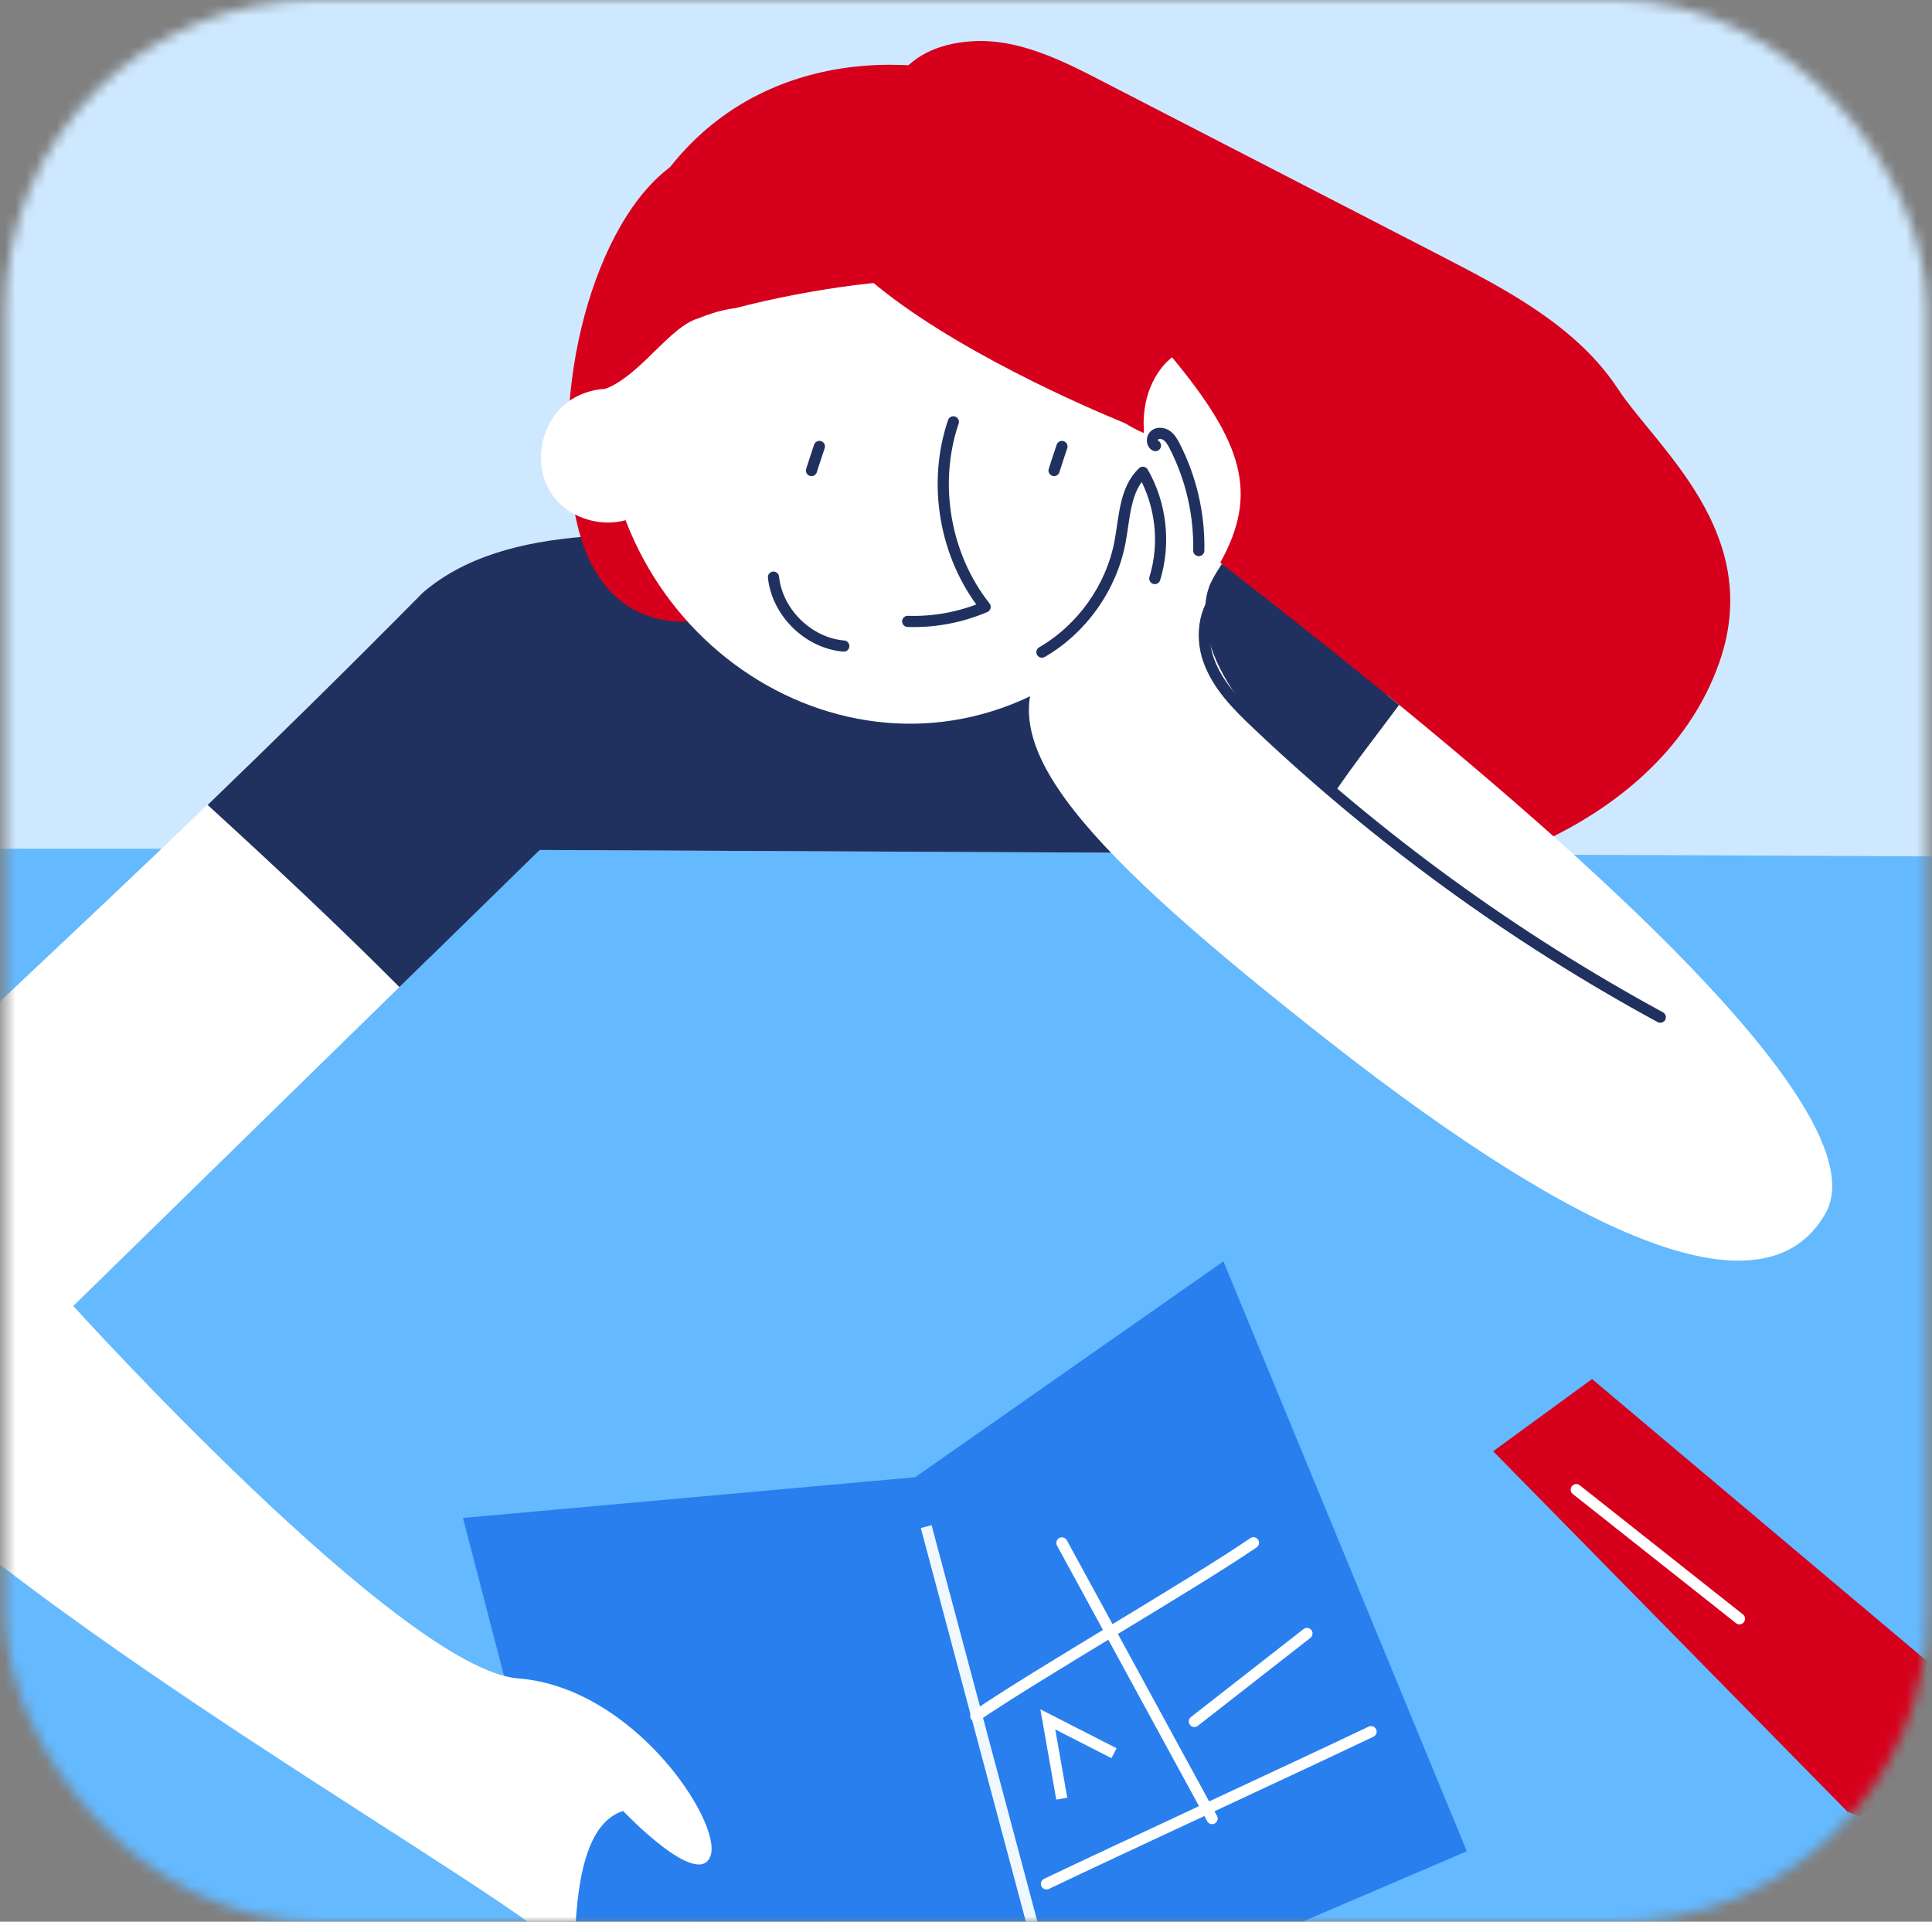 <?xml version="1.0" encoding="UTF-8"?> <svg xmlns="http://www.w3.org/2000/svg" width="187" height="186" viewBox="0 0 187 186" fill="none"><rect x="0" y="0" width="187" height="186" fill="#808080" stroke="none"/><mask id="mask0_4158_6320" style="mask-type:alpha" maskUnits="userSpaceOnUse" x="0" y="0" width="187" height="186"><rect x="0.514" width="186" height="186" rx="30" fill="#D9D9D9"></rect></mask><g mask="url(#mask0_4158_6320)"><rect x="-258" y="-136.255" width="641" height="599.12" fill="#CEE9FF"></rect><path d="M156.584 37.615C152.676 31.679 146.056 28.166 139.712 24.89C128.678 19.199 117.644 13.509 106.609 7.818C102.693 5.792 98.518 3.718 94.104 3.993C79.822 4.873 84.961 24.322 90.865 33.26C95.183 31.669 99.989 31.603 103.323 35.22C105.731 37.843 105.797 41.611 103.973 44.565C101.909 47.898 98.279 49.849 94.725 51.354C92.728 60.794 96.827 72.403 103.868 79.788C108.052 82.752 112.838 84.835 117.959 85.696C136.273 88.764 160.405 81.445 166.443 64.032C170.752 51.581 160.386 43.382 156.584 37.615Z" fill="#D6001C"></path><path d="M266.009 432.427L119.771 434.53L-12.026 432.427L-42 82.251C-22.616 82.251 -4.607 82.005 48.417 82.251C77.057 82.386 107.394 82.534 133.033 82.645C168.919 82.805 195.615 82.928 195.615 82.928L233.113 269.112L266.009 432.427Z" fill="#64B9FF"></path><path d="M154.094 133.478L144.523 140.465L178.822 175.355L195.849 181.678L192.822 166.091L154.094 133.478Z" fill="#D6001C"></path><path d="M180.064 175.823L195.848 181.678L192.834 166.091C192.822 166.091 183.3 173.202 180.064 175.823Z" fill="#64B9FF"></path><path d="M152.569 144.181C157.834 148.351 163.099 152.509 168.365 156.68" stroke="white" stroke-width="1.081" stroke-miterlimit="10" stroke-linecap="round" stroke-linejoin="round"></path><path d="M44.812 146.924L58.185 198.373L104.159 195.384L141.977 179.181L118.418 122.086L88.584 142.975L44.812 146.924Z" fill="#2A7FEE"></path><path d="M107.505 184.644C115.317 181.014 123.117 177.385 130.929 173.744" stroke="#2A7FEE" stroke-width="1.081" stroke-miterlimit="10" stroke-linecap="round" stroke-linejoin="round"></path><path d="M104.602 177.385C108.01 175.478 111.418 173.559 114.825 171.652" stroke="#2A7FEE" stroke-width="1.081" stroke-miterlimit="10" stroke-linecap="round" stroke-linejoin="round"></path><path d="M67.646 186.193C74.363 185.775 81.08 185.369 87.797 184.951" stroke="#2A7FEE" stroke-width="1.081" stroke-miterlimit="10" stroke-linecap="round" stroke-linejoin="round"></path><path d="M133.033 82.644C107.394 82.533 77.057 82.386 48.417 82.25C46.005 81.684 44.628 81.352 44.628 81.352L40.925 57.362C48.847 50.559 62.638 51.174 79.246 52.86C95.855 54.545 123.129 51.937 132.442 78.559C132.971 80.073 133.156 81.438 133.033 82.644Z" fill="#21315F"></path><path d="M65.162 15.957C57.448 21.345 53.091 38.048 55.786 50.375C58.48 62.702 68.58 59.91 68.58 59.91L65.162 15.957Z" fill="#D6001C"></path><path d="M113.681 26.103C104.036 23.125 94.834 18.598 84.955 16.199C75.31 19.632 68.101 27.96 58.948 32.537C54.691 57.412 77.02 75.521 96.938 68.534C117.015 61.497 116.72 35.772 113.816 26.459C113.78 26.349 113.73 26.226 113.681 26.103Z" fill="white"></path><path d="M67.548 30.827C68.705 30.36 69.886 29.991 71.116 29.831C71.128 29.831 71.128 29.831 71.141 29.831C78.756 27.875 86.605 26.817 94.429 26.939C101.097 27.038 104.797 45.991 118.009 42.189C118.009 44.92 116.25 25.746 115.918 24.701C109.557 4.279 65.147 -6.409 58.223 31.983C58.088 32.734 56.636 37.2 56.55 37.938C60.856 38.344 64.276 31.799 67.548 30.827Z" fill="#D6001C"></path><path d="M92.275 40.829C90.245 46.808 91.438 53.783 95.35 58.741C92.988 59.75 90.417 60.23 87.858 60.143" stroke="#21315F" stroke-width="1.081" stroke-miterlimit="10" stroke-linecap="round" stroke-linejoin="round"></path><path d="M74.867 55.862C75.224 59.282 78.238 62.247 81.671 62.53" stroke="#21315F" stroke-width="1.081" stroke-miterlimit="10" stroke-linecap="round" stroke-linejoin="round"></path><path d="M64.102 41.321L62.367 38.541C60.092 37.175 56.979 37.359 54.875 38.971C52.304 40.952 51.566 44.962 53.325 47.694C55.072 50.425 59.083 51.421 61.888 49.785C64.68 48.149 65.751 44.114 64.102 41.321Z" fill="white"></path><path d="M79.308 43.215C79.05 43.99 78.791 44.765 78.545 45.541" stroke="#21315F" stroke-width="1.081" stroke-miterlimit="10" stroke-linecap="round" stroke-linejoin="round"></path><path d="M102.787 43.215C102.528 43.99 102.27 44.765 102.024 45.541" stroke="#21315F" stroke-width="1.081" stroke-miterlimit="10" stroke-linecap="round" stroke-linejoin="round"></path><path d="M118.11 54.46C121.838 47.755 120.299 42.865 113.446 34.586C113.446 34.586 110.69 36.487 110.69 41.049C111.165 44.661 105.721 56.416 100.887 64.289C96.052 72.163 104.59 81.968 128.899 101C153.209 120.031 170.801 127.684 176.669 117.485C181.922 108.356 155.3 84.428 134.3 67.303C119.906 69.1 122.367 57.769 118.11 54.46Z" fill="white"></path><path d="M129.072 76.862C131.262 73.651 133.119 71.338 135.42 68.226C128.85 62.85 122.761 58.076 118.258 54.583C117.901 55.136 117.557 55.69 117.261 56.268C116.376 57.978 114.506 65.089 127.928 75.73C128.358 76.062 128.69 76.481 129.072 76.862Z" fill="#21315F"></path><path d="M118.737 56.871C116.572 58.322 116.105 61.459 116.99 63.908C117.864 66.356 119.771 68.287 121.665 70.071C133.365 81.18 146.528 90.751 160.701 98.453" stroke="#21315F" stroke-width="1.081" stroke-miterlimit="10" stroke-linecap="round" stroke-linejoin="round"></path><path d="M100.85 63.12C104.749 60.857 107.591 56.846 108.416 52.417C108.858 50.055 108.871 47.361 110.618 45.712C112.389 48.788 112.82 52.602 111.774 55.997" stroke="#21315F" stroke-width="1.081" stroke-miterlimit="10" stroke-linecap="round" stroke-linejoin="round"></path><path d="M111.835 43.129C111.454 42.969 111.454 42.342 111.786 42.096C112.118 41.837 112.623 41.924 112.955 42.17C113.287 42.416 113.508 42.797 113.693 43.166C115.292 46.279 116.104 49.797 116.03 53.291" stroke="#21315F" stroke-width="1.081" stroke-miterlimit="10" stroke-linecap="round" stroke-linejoin="round"></path><path d="M50.151 162.45C38.932 161.577 7.093 126.404 7.093 126.404L41.7 92.56C38.649 89.768 35.561 87.012 32.436 84.293C29.102 81.402 25.756 78.523 22.397 75.657C-18.607 115.307 -29.31 120.265 -17.327 135.459C-1.691 155.29 52.304 184.644 54.949 189.306C56.401 191.853 54.261 177.201 60.313 175.282C60.313 175.282 67.67 183.044 68.79 179.563C69.835 176.327 61.371 163.324 50.151 162.45Z" fill="white"></path><path d="M38.661 95.537L56.967 77.638L40.912 57.376C33.223 65.151 26.297 71.942 20.097 77.908C26.395 83.666 32.645 89.497 38.661 95.537Z" fill="#21315F"></path><path d="M48.38 178.689C48.552 180.855 49.869 182.909 51.776 183.955" stroke="white" stroke-width="1.081" stroke-miterlimit="10" stroke-linecap="round" stroke-linejoin="round"></path><line x1="89.647" y1="147.756" x2="101.372" y2="191.68" stroke="#EFF8FF" stroke-width="1.081"></line><path d="M117.322 176.016C112.477 167.125 107.631 158.23 102.786 149.339" stroke="white" stroke-width="1.081" stroke-miterlimit="10" stroke-linecap="round" stroke-linejoin="round"></path><path d="M126.502 158.103C122.868 160.942 119.24 163.781 115.605 166.615" stroke="white" stroke-width="1.081" stroke-miterlimit="10" stroke-linecap="round" stroke-linejoin="round"></path><path d="M121.323 149.323C115.293 153.445 100.476 161.968 94.447 166.09" stroke="white" stroke-width="1.081" stroke-miterlimit="10" stroke-linecap="round" stroke-linejoin="round"></path><path d="M132.707 167.604C124.925 171.316 109.066 178.627 101.288 182.337" stroke="white" stroke-width="1.081" stroke-miterlimit="10" stroke-linecap="round" stroke-linejoin="round"></path><path d="M107.828 169.692C105.693 168.598 103.553 167.505 101.419 166.416C101.867 168.976 102.32 171.529 102.769 174.088" stroke="white" stroke-width="1.081" stroke-miterlimit="10"></path><path d="M109.07 41.03C111.179 34.399 115.137 -5.503 86.775 8.925C58.494 21.032 109.07 41.03 109.07 41.03Z" fill="#D6001C"></path></g></svg> 